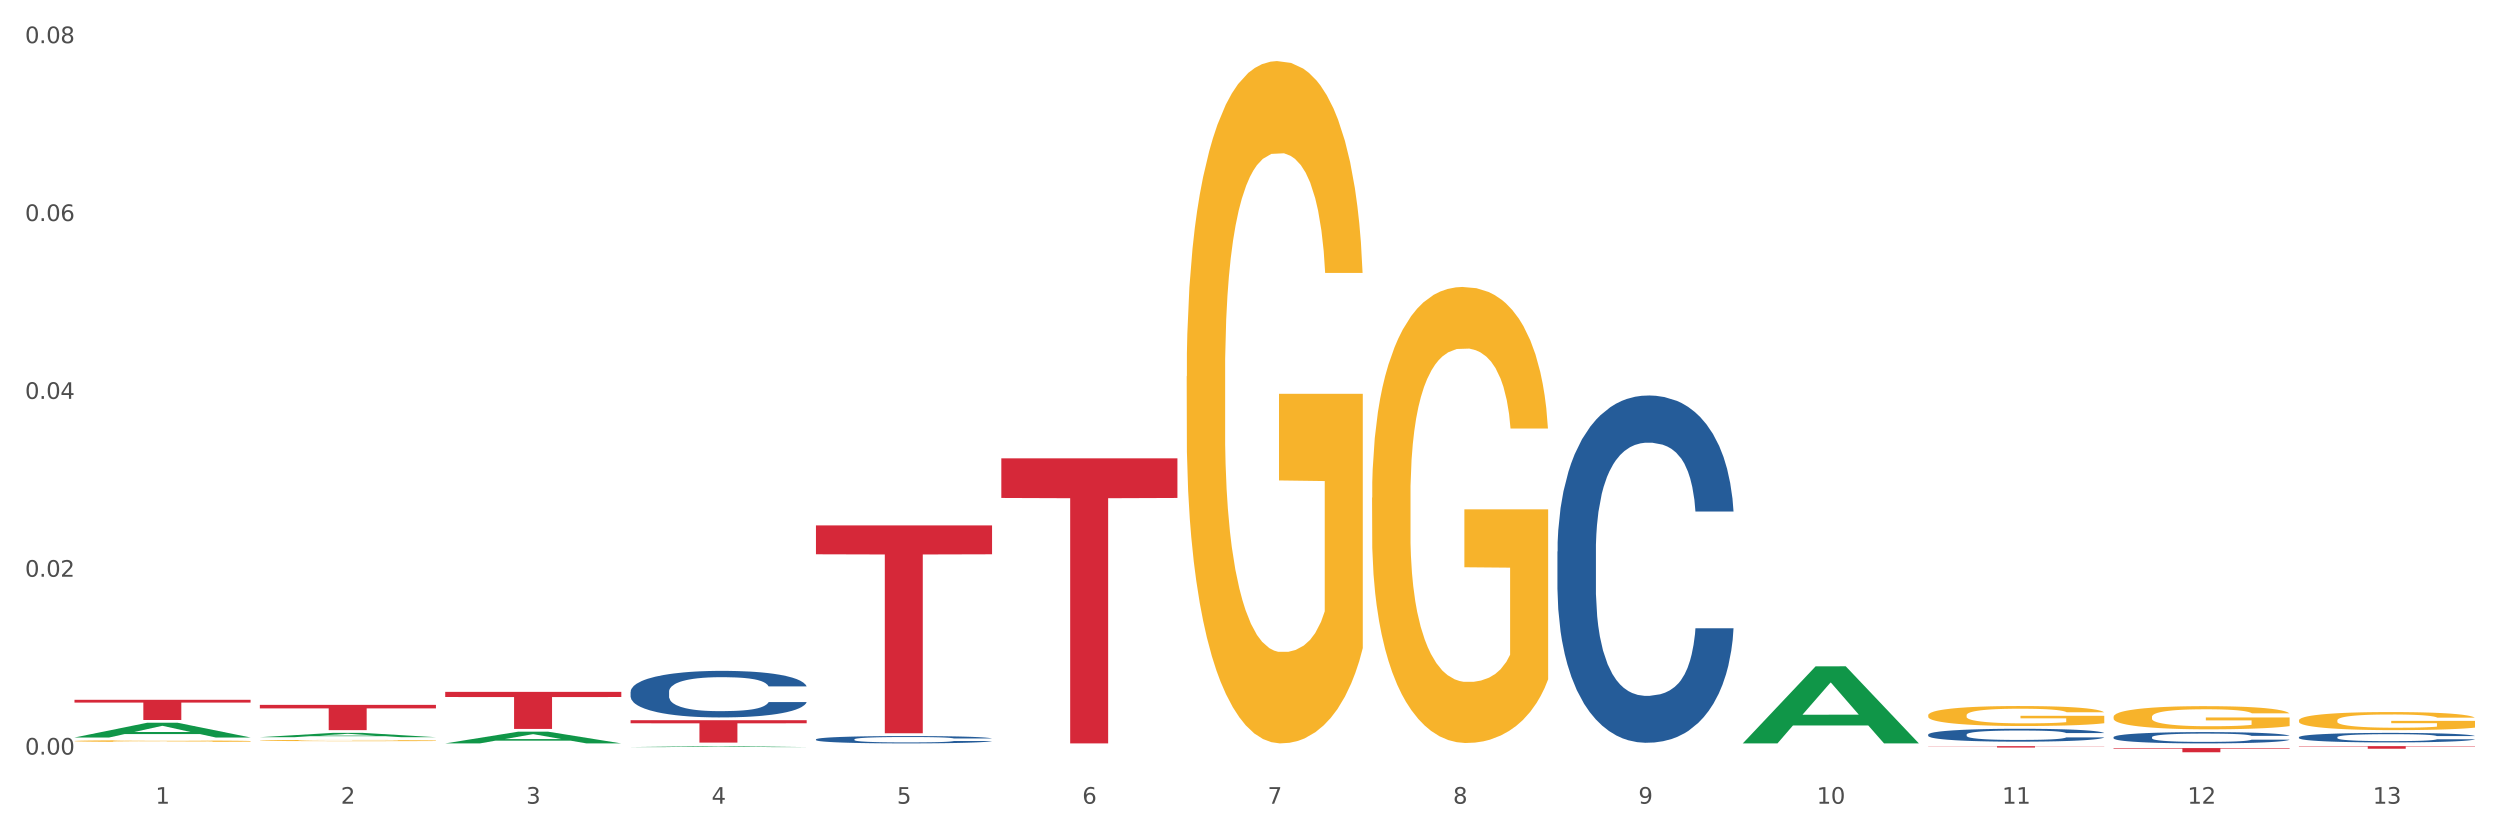 <?xml version="1.0" encoding="utf-8" standalone="no"?>
<!DOCTYPE svg PUBLIC "-//W3C//DTD SVG 1.1//EN"
  "http://www.w3.org/Graphics/SVG/1.1/DTD/svg11.dtd">
<svg xmlns:xlink="http://www.w3.org/1999/xlink" width="1080pt" height="360pt" viewBox="0 0 1080 360" xmlns="http://www.w3.org/2000/svg" version="1.1">
 <rect x="0" y="0" width="1080" height="360" fill="#333333" stroke="none"/>
 <defs>
  <style type="text/css">*{stroke-linejoin: round; stroke-linecap: butt}</style>
 </defs>
 <g id="figure_1">
  <g id="patch_1">
   <path d="M 0 360 
L 1080 360 
L 1080 0 
L 0 0 
z
" style="fill: #ffffff; stroke: #ffffff; stroke-linejoin: miter"/>
  </g>
  <g id="axes_1">
   <g id="matplotlib.axis_1">
    <g id="xtick_1">
     <g id="text_1">
      <!-- 1 -->
      <g style="fill: #4d4d4d" transform="translate(67.159 347.204) scale(0.096 -0.096)">
       <defs>
        <path id="DejaVuSans-31" d="M 794 531 
L 1825 531 
L 1825 4091 
L 703 3866 
L 703 4441 
L 1819 4666 
L 2450 4666 
L 2450 531 
L 3481 531 
L 3481 0 
L 794 0 
L 794 531 
z
" transform="scale(0.016)"/>
       </defs>
       <use xlink:href="#DejaVuSans-31"/>
      </g>
     </g>
    </g>
    <g id="xtick_2">
     <g id="text_2">
      <!-- 2 -->
      <g style="fill: #4d4d4d" transform="translate(147.238 347.204) scale(0.096 -0.096)">
       <defs>
        <path id="DejaVuSans-32" d="M 1228 531 
L 3431 531 
L 3431 0 
L 469 0 
L 469 531 
Q 828 903 1448 1529 
Q 2069 2156 2228 2338 
Q 2531 2678 2651 2914 
Q 2772 3150 2772 3378 
Q 2772 3750 2511 3984 
Q 2250 4219 1831 4219 
Q 1534 4219 1204 4116 
Q 875 4013 500 3803 
L 500 4441 
Q 881 4594 1212 4672 
Q 1544 4750 1819 4750 
Q 2544 4750 2975 4387 
Q 3406 4025 3406 3419 
Q 3406 3131 3298 2873 
Q 3191 2616 2906 2266 
Q 2828 2175 2409 1742 
Q 1991 1309 1228 531 
z
" transform="scale(0.016)"/>
       </defs>
       <use xlink:href="#DejaVuSans-32"/>
      </g>
     </g>
    </g>
    <g id="xtick_3">
     <g id="text_3">
      <!-- 3 -->
      <g style="fill: #4d4d4d" transform="translate(227.317 347.204) scale(0.096 -0.096)">
       <defs>
        <path id="DejaVuSans-33" d="M 2597 2516 
Q 3050 2419 3304 2112 
Q 3559 1806 3559 1356 
Q 3559 666 3084 287 
Q 2609 -91 1734 -91 
Q 1441 -91 1130 -33 
Q 819 25 488 141 
L 488 750 
Q 750 597 1062 519 
Q 1375 441 1716 441 
Q 2309 441 2620 675 
Q 2931 909 2931 1356 
Q 2931 1769 2642 2001 
Q 2353 2234 1838 2234 
L 1294 2234 
L 1294 2753 
L 1863 2753 
Q 2328 2753 2575 2939 
Q 2822 3125 2822 3475 
Q 2822 3834 2567 4026 
Q 2313 4219 1838 4219 
Q 1578 4219 1281 4162 
Q 984 4106 628 3988 
L 628 4550 
Q 988 4650 1302 4700 
Q 1616 4750 1894 4750 
Q 2613 4750 3031 4423 
Q 3450 4097 3450 3541 
Q 3450 3153 3228 2886 
Q 3006 2619 2597 2516 
z
" transform="scale(0.016)"/>
       </defs>
       <use xlink:href="#DejaVuSans-33"/>
      </g>
     </g>
    </g>
    <g id="xtick_4">
     <g id="text_4">
      <!-- 4 -->
      <g style="fill: #4d4d4d" transform="translate(307.396 347.204) scale(0.096 -0.096)">
       <defs>
        <path id="DejaVuSans-34" d="M 2419 4116 
L 825 1625 
L 2419 1625 
L 2419 4116 
z
M 2253 4666 
L 3047 4666 
L 3047 1625 
L 3713 1625 
L 3713 1100 
L 3047 1100 
L 3047 0 
L 2419 0 
L 2419 1100 
L 313 1100 
L 313 1709 
L 2253 4666 
z
" transform="scale(0.016)"/>
       </defs>
       <use xlink:href="#DejaVuSans-34"/>
      </g>
     </g>
    </g>
    <g id="xtick_5">
     <g id="text_5">
      <!-- 5 -->
      <g style="fill: #4d4d4d" transform="translate(387.475 347.204) scale(0.096 -0.096)">
       <defs>
        <path id="DejaVuSans-35" d="M 691 4666 
L 3169 4666 
L 3169 4134 
L 1269 4134 
L 1269 2991 
Q 1406 3038 1543 3061 
Q 1681 3084 1819 3084 
Q 2600 3084 3056 2656 
Q 3513 2228 3513 1497 
Q 3513 744 3044 326 
Q 2575 -91 1722 -91 
Q 1428 -91 1123 -41 
Q 819 9 494 109 
L 494 744 
Q 775 591 1075 516 
Q 1375 441 1709 441 
Q 2250 441 2565 725 
Q 2881 1009 2881 1497 
Q 2881 1984 2565 2268 
Q 2250 2553 1709 2553 
Q 1456 2553 1204 2497 
Q 953 2441 691 2322 
L 691 4666 
z
" transform="scale(0.016)"/>
       </defs>
       <use xlink:href="#DejaVuSans-35"/>
      </g>
     </g>
    </g>
    <g id="xtick_6">
     <g id="text_6">
      <!-- 6 -->
      <g style="fill: #4d4d4d" transform="translate(467.554 347.204) scale(0.096 -0.096)">
       <defs>
        <path id="DejaVuSans-36" d="M 2113 2584 
Q 1688 2584 1439 2293 
Q 1191 2003 1191 1497 
Q 1191 994 1439 701 
Q 1688 409 2113 409 
Q 2538 409 2786 701 
Q 3034 994 3034 1497 
Q 3034 2003 2786 2293 
Q 2538 2584 2113 2584 
z
M 3366 4563 
L 3366 3988 
Q 3128 4100 2886 4159 
Q 2644 4219 2406 4219 
Q 1781 4219 1451 3797 
Q 1122 3375 1075 2522 
Q 1259 2794 1537 2939 
Q 1816 3084 2150 3084 
Q 2853 3084 3261 2657 
Q 3669 2231 3669 1497 
Q 3669 778 3244 343 
Q 2819 -91 2113 -91 
Q 1303 -91 875 529 
Q 447 1150 447 2328 
Q 447 3434 972 4092 
Q 1497 4750 2381 4750 
Q 2619 4750 2861 4703 
Q 3103 4656 3366 4563 
z
" transform="scale(0.016)"/>
       </defs>
       <use xlink:href="#DejaVuSans-36"/>
      </g>
     </g>
    </g>
    <g id="xtick_7">
     <g id="text_7">
      <!-- 7 -->
      <g style="fill: #4d4d4d" transform="translate(547.634 347.204) scale(0.096 -0.096)">
       <defs>
        <path id="DejaVuSans-37" d="M 525 4666 
L 3525 4666 
L 3525 4397 
L 1831 0 
L 1172 0 
L 2766 4134 
L 525 4134 
L 525 4666 
z
" transform="scale(0.016)"/>
       </defs>
       <use xlink:href="#DejaVuSans-37"/>
      </g>
     </g>
    </g>
    <g id="xtick_8">
     <g id="text_8">
      <!-- 8 -->
      <g style="fill: #4d4d4d" transform="translate(627.713 347.204) scale(0.096 -0.096)">
       <defs>
        <path id="DejaVuSans-38" d="M 2034 2216 
Q 1584 2216 1326 1975 
Q 1069 1734 1069 1313 
Q 1069 891 1326 650 
Q 1584 409 2034 409 
Q 2484 409 2743 651 
Q 3003 894 3003 1313 
Q 3003 1734 2745 1975 
Q 2488 2216 2034 2216 
z
M 1403 2484 
Q 997 2584 770 2862 
Q 544 3141 544 3541 
Q 544 4100 942 4425 
Q 1341 4750 2034 4750 
Q 2731 4750 3128 4425 
Q 3525 4100 3525 3541 
Q 3525 3141 3298 2862 
Q 3072 2584 2669 2484 
Q 3125 2378 3379 2068 
Q 3634 1759 3634 1313 
Q 3634 634 3220 271 
Q 2806 -91 2034 -91 
Q 1263 -91 848 271 
Q 434 634 434 1313 
Q 434 1759 690 2068 
Q 947 2378 1403 2484 
z
M 1172 3481 
Q 1172 3119 1398 2916 
Q 1625 2713 2034 2713 
Q 2441 2713 2670 2916 
Q 2900 3119 2900 3481 
Q 2900 3844 2670 4047 
Q 2441 4250 2034 4250 
Q 1625 4250 1398 4047 
Q 1172 3844 1172 3481 
z
" transform="scale(0.016)"/>
       </defs>
       <use xlink:href="#DejaVuSans-38"/>
      </g>
     </g>
    </g>
    <g id="xtick_9">
     <g id="text_9">
      <!-- 9 -->
      <g style="fill: #4d4d4d" transform="translate(707.792 347.204) scale(0.096 -0.096)">
       <defs>
        <path id="DejaVuSans-39" d="M 703 97 
L 703 672 
Q 941 559 1184 500 
Q 1428 441 1663 441 
Q 2288 441 2617 861 
Q 2947 1281 2994 2138 
Q 2813 1869 2534 1725 
Q 2256 1581 1919 1581 
Q 1219 1581 811 2004 
Q 403 2428 403 3163 
Q 403 3881 828 4315 
Q 1253 4750 1959 4750 
Q 2769 4750 3195 4129 
Q 3622 3509 3622 2328 
Q 3622 1225 3098 567 
Q 2575 -91 1691 -91 
Q 1453 -91 1209 -44 
Q 966 3 703 97 
z
M 1959 2075 
Q 2384 2075 2632 2365 
Q 2881 2656 2881 3163 
Q 2881 3666 2632 3958 
Q 2384 4250 1959 4250 
Q 1534 4250 1286 3958 
Q 1038 3666 1038 3163 
Q 1038 2656 1286 2365 
Q 1534 2075 1959 2075 
z
" transform="scale(0.016)"/>
       </defs>
       <use xlink:href="#DejaVuSans-39"/>
      </g>
     </g>
    </g>
    <g id="xtick_10">
     <g id="text_10">
      <!-- 10 -->
      <g style="fill: #4d4d4d" transform="translate(784.817 347.204) scale(0.096 -0.096)">
       <defs>
        <path id="DejaVuSans-30" d="M 2034 4250 
Q 1547 4250 1301 3770 
Q 1056 3291 1056 2328 
Q 1056 1369 1301 889 
Q 1547 409 2034 409 
Q 2525 409 2770 889 
Q 3016 1369 3016 2328 
Q 3016 3291 2770 3770 
Q 2525 4250 2034 4250 
z
M 2034 4750 
Q 2819 4750 3233 4129 
Q 3647 3509 3647 2328 
Q 3647 1150 3233 529 
Q 2819 -91 2034 -91 
Q 1250 -91 836 529 
Q 422 1150 422 2328 
Q 422 3509 836 4129 
Q 1250 4750 2034 4750 
z
" transform="scale(0.016)"/>
       </defs>
       <use xlink:href="#DejaVuSans-31"/>
       <use xlink:href="#DejaVuSans-30" transform="translate(63.623 0)"/>
      </g>
     </g>
    </g>
    <g id="xtick_11">
     <g id="text_11">
      <!-- 11 -->
      <g style="fill: #4d4d4d" transform="translate(864.896 347.204) scale(0.096 -0.096)">
       <use xlink:href="#DejaVuSans-31"/>
       <use xlink:href="#DejaVuSans-31" transform="translate(63.623 0)"/>
      </g>
     </g>
    </g>
    <g id="xtick_12">
     <g id="text_12">
      <!-- 12 -->
      <g style="fill: #4d4d4d" transform="translate(944.975 347.204) scale(0.096 -0.096)">
       <use xlink:href="#DejaVuSans-31"/>
       <use xlink:href="#DejaVuSans-32" transform="translate(63.623 0)"/>
      </g>
     </g>
    </g>
    <g id="xtick_13">
     <g id="text_13">
      <!-- 13 -->
      <g style="fill: #4d4d4d" transform="translate(1025.054 347.204) scale(0.096 -0.096)">
       <use xlink:href="#DejaVuSans-31"/>
       <use xlink:href="#DejaVuSans-33" transform="translate(63.623 0)"/>
      </g>
     </g>
    </g>
    <g id="xtick_14"/>
    <g id="xtick_15"/>
    <g id="xtick_16"/>
    <g id="xtick_17"/>
    <g id="xtick_18"/>
    <g id="xtick_19"/>
    <g id="xtick_20"/>
    <g id="xtick_21"/>
    <g id="xtick_22"/>
    <g id="xtick_23"/>
    <g id="xtick_24"/>
    <g id="xtick_25"/>
   </g>
   <g id="matplotlib.axis_2">
    <g id="ytick_1">
     <g id="text_14">
      <!-- 0.00 -->
      <g style="fill: #4d4d4d" transform="translate(10.8 325.985) scale(0.096 -0.096)">
       <defs>
        <path id="DejaVuSans-2e" d="M 684 794 
L 1344 794 
L 1344 0 
L 684 0 
L 684 794 
z
" transform="scale(0.016)"/>
       </defs>
       <use xlink:href="#DejaVuSans-30"/>
       <use xlink:href="#DejaVuSans-2e" transform="translate(63.623 0)"/>
       <use xlink:href="#DejaVuSans-30" transform="translate(95.41 0)"/>
       <use xlink:href="#DejaVuSans-30" transform="translate(159.033 0)"/>
      </g>
     </g>
    </g>
    <g id="ytick_2">
     <g id="text_15">
      <!-- 0.02 -->
      <g style="fill: #4d4d4d" transform="translate(10.8 249.151) scale(0.096 -0.096)">
       <use xlink:href="#DejaVuSans-30"/>
       <use xlink:href="#DejaVuSans-2e" transform="translate(63.623 0)"/>
       <use xlink:href="#DejaVuSans-30" transform="translate(95.41 0)"/>
       <use xlink:href="#DejaVuSans-32" transform="translate(159.033 0)"/>
      </g>
     </g>
    </g>
    <g id="ytick_3">
     <g id="text_16">
      <!-- 0.04 -->
      <g style="fill: #4d4d4d" transform="translate(10.8 172.317) scale(0.096 -0.096)">
       <use xlink:href="#DejaVuSans-30"/>
       <use xlink:href="#DejaVuSans-2e" transform="translate(63.623 0)"/>
       <use xlink:href="#DejaVuSans-30" transform="translate(95.41 0)"/>
       <use xlink:href="#DejaVuSans-34" transform="translate(159.033 0)"/>
      </g>
     </g>
    </g>
    <g id="ytick_4">
     <g id="text_17">
      <!-- 0.06 -->
      <g style="fill: #4d4d4d" transform="translate(10.8 95.483) scale(0.096 -0.096)">
       <use xlink:href="#DejaVuSans-30"/>
       <use xlink:href="#DejaVuSans-2e" transform="translate(63.623 0)"/>
       <use xlink:href="#DejaVuSans-30" transform="translate(95.41 0)"/>
       <use xlink:href="#DejaVuSans-36" transform="translate(159.033 0)"/>
      </g>
     </g>
    </g>
    <g id="ytick_5">
     <g id="text_18">
      <!-- 0.08 -->
      <g style="fill: #4d4d4d" transform="translate(10.8 18.65) scale(0.096 -0.096)">
       <use xlink:href="#DejaVuSans-30"/>
       <use xlink:href="#DejaVuSans-2e" transform="translate(63.623 0)"/>
       <use xlink:href="#DejaVuSans-30" transform="translate(95.41 0)"/>
       <use xlink:href="#DejaVuSans-38" transform="translate(159.033 0)"/>
      </g>
     </g>
    </g>
    <g id="ytick_6"/>
    <g id="ytick_7"/>
    <g id="ytick_8"/>
    <g id="ytick_9"/>
   </g>
   <g id="PolyCollection_1">
    <path d="M 32.175 318.589 
L 32.253 318.583 
L 63.625 312.217 
L 76.644 312.211 
L 108.25 318.601 
L 93.192 318.601 
L 86.369 317.113 
L 53.978 317.113 
L 53.743 317.137 
L 47.155 318.601 
L 32.175 318.601 
L 32.175 318.589 
L 58.056 316.225 
L 82.291 316.219 
L 70.291 313.573 
L 70.134 313.561 
L 69.977 313.579 
L 57.978 316.219 
L 58.056 316.225 
L 32.175 318.589 
z
" clip-path="url(#pfb2acd8a80)" style="fill: #109648"/>
    <path d="M 832.967 322.337 
L 909.042 322.337 
L 909.042 322.422 
L 879.116 322.422 
L 879.116 322.944 
L 862.712 322.944 
L 862.712 322.422 
L 832.967 322.422 
L 832.967 322.338 
L 832.967 322.337 
z
" clip-path="url(#pfb2acd8a80)" style="fill: #d62839"/>
    <path d="M 432.571 198.001 
L 508.646 198.001 
L 508.646 215.115 
L 478.721 215.23 
L 478.721 321.153 
L 462.316 321.153 
L 462.316 215.23 
L 432.571 215.115 
L 432.571 198.116 
L 432.571 198.001 
z
" clip-path="url(#pfb2acd8a80)" style="fill: #d62839"/>
    <path d="M 112.254 319.901 
L 112.344 319.901 
L 112.344 319.883 
L 112.524 319.868 
L 113.422 319.831 
L 114.769 319.8 
L 115.757 319.784 
L 116.745 319.771 
L 117.913 319.757 
L 119.35 319.744 
L 121.954 319.723 
L 123.571 319.713 
L 125.547 319.702 
L 129.14 319.686 
L 131.744 319.678 
L 134.439 319.67 
L 138.84 319.661 
L 141.714 319.657 
L 144.768 319.654 
L 148.45 319.652 
L 151.235 319.652 
L 157.342 319.653 
L 162.552 319.658 
L 165.067 319.661 
L 168.3 319.667 
L 170.007 319.671 
L 172.791 319.679 
L 175.665 319.689 
L 177.641 319.698 
L 180.605 319.715 
L 182.85 319.732 
L 184.916 319.752 
L 185.994 319.767 
L 186.802 319.78 
L 187.521 319.795 
L 188.24 319.819 
L 172.072 319.819 
L 171.444 319.802 
L 170.456 319.786 
L 169.019 319.77 
L 167.761 319.76 
L 165.606 319.748 
L 163.63 319.74 
L 161.564 319.734 
L 159.049 319.729 
L 157.073 319.727 
L 154.289 319.725 
L 148.81 319.725 
L 145.127 319.729 
L 142.612 319.734 
L 140.996 319.739 
L 139.559 319.744 
L 137.942 319.75 
L 136.056 319.761 
L 134.708 319.77 
L 133.361 319.782 
L 132.283 319.794 
L 131.295 319.808 
L 130.487 319.822 
L 129.858 319.838 
L 129.319 319.856 
L 128.87 319.887 
L 128.87 319.955 
L 129.05 319.97 
L 129.499 319.991 
L 130.038 320.006 
L 130.936 320.024 
L 131.744 320.036 
L 133.271 320.054 
L 134.978 320.069 
L 136.325 320.078 
L 137.672 320.086 
L 140.008 320.097 
L 142.612 320.106 
L 144.858 320.111 
L 147.912 320.116 
L 149.977 320.118 
L 151.774 320.119 
L 156.175 320.119 
L 159.318 320.118 
L 162.821 320.114 
L 165.516 320.11 
L 167.761 320.104 
L 170.276 320.096 
L 171.893 320.087 
L 171.893 319.984 
L 152.133 319.984 
L 152.133 319.915 
L 188.329 319.915 
L 188.329 320.116 
L 186.802 320.127 
L 185.096 320.136 
L 183.3 320.144 
L 180.605 320.155 
L 177.372 320.165 
L 174.497 320.171 
L 171.444 320.177 
L 167.851 320.183 
L 163.181 320.188 
L 160.306 320.19 
L 156.714 320.191 
L 152.492 320.192 
L 148.81 320.191 
L 145.217 320.188 
L 141.445 320.184 
L 137.762 320.177 
L 134.978 320.171 
L 132.194 320.163 
L 129.23 320.153 
L 126.894 320.143 
L 125.098 320.134 
L 123.122 320.123 
L 120.966 320.108 
L 119.35 320.095 
L 117.913 320.081 
L 116.386 320.063 
L 115.308 320.048 
L 114.23 320.028 
L 113.601 320.014 
L 112.883 319.992 
L 112.344 319.961 
L 112.254 319.901 
z
" clip-path="url(#pfb2acd8a80)" style="fill: #f7b32b"/>
    <path d="M 272.412 311.117 
L 348.488 311.117 
L 348.488 312.463 
L 318.562 312.472 
L 318.562 320.802 
L 302.157 320.802 
L 302.157 312.472 
L 272.412 312.463 
L 272.412 311.126 
L 272.412 311.117 
z
" clip-path="url(#pfb2acd8a80)" style="fill: #d62839"/>
    <path d="M 192.333 298.889 
L 268.408 298.889 
L 268.408 301.115 
L 238.483 301.13 
L 238.483 314.905 
L 222.078 314.905 
L 222.078 301.13 
L 192.333 301.115 
L 192.333 298.904 
L 192.333 298.889 
z
" clip-path="url(#pfb2acd8a80)" style="fill: #d62839"/>
    <path d="M 112.254 304.511 
L 188.329 304.511 
L 188.329 306.027 
L 158.404 306.038 
L 158.404 315.421 
L 141.999 315.421 
L 141.999 306.038 
L 112.254 306.027 
L 112.254 304.522 
L 112.254 304.511 
z
" clip-path="url(#pfb2acd8a80)" style="fill: #d62839"/>
    <path d="M 32.175 302.306 
L 108.25 302.306 
L 108.25 303.518 
L 78.325 303.526 
L 78.325 311.027 
L 61.92 311.027 
L 61.92 303.526 
L 32.175 303.518 
L 32.175 302.314 
L 32.175 302.306 
z
" clip-path="url(#pfb2acd8a80)" style="fill: #d62839"/>
    <path d="M 272.412 298.852 
L 272.502 298.834 
L 272.502 298.32 
L 272.772 297.621 
L 273.761 296.335 
L 275.02 295.361 
L 277.178 294.222 
L 278.347 293.744 
L 279.876 293.211 
L 283.023 292.347 
L 286.62 291.612 
L 289.138 291.208 
L 291.027 290.95 
L 295.253 290.491 
L 297.681 290.289 
L 300.199 290.124 
L 302.357 290.013 
L 305.954 289.885 
L 308.831 289.829 
L 312.159 289.811 
L 314.946 289.829 
L 318.633 289.903 
L 324.028 290.124 
L 326.097 290.252 
L 328.884 290.473 
L 331.762 290.767 
L 334.1 291.061 
L 336.798 291.483 
L 339.585 292.035 
L 342.283 292.733 
L 344.171 293.376 
L 345.7 294.056 
L 347.049 294.883 
L 348.038 295.784 
L 348.488 296.537 
L 332.032 296.537 
L 331.582 295.857 
L 330.683 295.122 
L 329.784 294.626 
L 328.794 294.222 
L 327.266 293.762 
L 325.917 293.468 
L 323.669 293.119 
L 321.601 292.898 
L 319.892 292.77 
L 317.824 292.66 
L 313.418 292.549 
L 310.27 292.549 
L 308.292 292.586 
L 305.864 292.678 
L 303.796 292.807 
L 301.368 293.027 
L 299.479 293.266 
L 297.591 293.578 
L 296.512 293.799 
L 294.893 294.203 
L 293.814 294.534 
L 292.375 295.104 
L 291.566 295.508 
L 290.127 296.555 
L 289.498 297.327 
L 289.228 297.86 
L 289.048 298.448 
L 289.048 301.315 
L 289.588 302.601 
L 290.037 303.153 
L 290.757 303.777 
L 292.106 304.586 
L 294.084 305.376 
L 296.152 305.946 
L 297.861 306.295 
L 299.479 306.552 
L 301.098 306.754 
L 303.076 306.938 
L 304.695 307.048 
L 307.123 307.159 
L 310 307.214 
L 312.249 307.214 
L 316.835 307.122 
L 318.903 307.03 
L 320.881 306.901 
L 323.039 306.699 
L 324.748 306.479 
L 325.737 306.313 
L 327.356 305.964 
L 328.615 305.597 
L 329.694 305.174 
L 330.413 304.806 
L 331.222 304.255 
L 331.852 303.63 
L 332.032 303.3 
L 348.488 303.3 
L 348.128 303.961 
L 347.498 304.604 
L 346.24 305.468 
L 345.25 305.964 
L 343.722 306.571 
L 342.103 307.085 
L 339.855 307.655 
L 337.787 308.078 
L 335.629 308.445 
L 333.291 308.776 
L 329.064 309.235 
L 327.535 309.364 
L 324.298 309.584 
L 321.78 309.713 
L 318.094 309.842 
L 314.317 309.915 
L 310.36 309.934 
L 306.853 309.897 
L 302.986 309.787 
L 300.558 309.676 
L 297.861 309.511 
L 294.713 309.254 
L 291.746 308.941 
L 288.958 308.574 
L 286.351 308.151 
L 283.923 307.673 
L 280.775 306.883 
L 278.437 306.111 
L 276.729 305.395 
L 275.56 304.788 
L 274.391 304.016 
L 273.761 303.483 
L 272.772 302.197 
L 272.412 301.003 
L 272.412 298.852 
z
" clip-path="url(#pfb2acd8a80)" style="fill: #255c99"/>
    <path d="M 913.046 323.177 
L 989.121 323.177 
L 989.121 323.427 
L 959.196 323.429 
L 959.196 324.979 
L 942.791 324.979 
L 942.791 323.429 
L 913.046 323.427 
L 913.046 323.179 
L 913.046 323.177 
z
" clip-path="url(#pfb2acd8a80)" style="fill: #d62839"/>
    <path d="M 352.492 319.396 
L 352.582 319.393 
L 352.582 319.312 
L 352.851 319.202 
L 353.84 318.999 
L 355.099 318.845 
L 357.258 318.665 
L 358.427 318.589 
L 359.955 318.505 
L 363.103 318.369 
L 366.699 318.252 
L 369.217 318.189 
L 371.106 318.148 
L 375.332 318.075 
L 377.76 318.043 
L 380.278 318.017 
L 382.436 318 
L 386.033 317.98 
L 388.911 317.971 
L 392.238 317.968 
L 395.025 317.971 
L 398.712 317.982 
L 404.108 318.017 
L 406.176 318.038 
L 408.963 318.072 
L 411.841 318.119 
L 414.179 318.165 
L 416.877 318.232 
L 419.664 318.319 
L 422.362 318.43 
L 424.25 318.531 
L 425.779 318.639 
L 427.128 318.769 
L 428.117 318.912 
L 428.567 319.031 
L 412.111 319.031 
L 411.661 318.923 
L 410.762 318.807 
L 409.863 318.729 
L 408.874 318.665 
L 407.345 318.592 
L 405.996 318.546 
L 403.748 318.491 
L 401.68 318.456 
L 399.971 318.435 
L 397.903 318.418 
L 393.497 318.401 
L 390.349 318.401 
L 388.371 318.406 
L 385.943 318.421 
L 383.875 318.441 
L 381.447 318.476 
L 379.559 318.514 
L 377.67 318.563 
L 376.591 318.598 
L 374.972 318.662 
L 373.893 318.714 
L 372.455 318.804 
L 371.645 318.868 
L 370.207 319.033 
L 369.577 319.155 
L 369.307 319.24 
L 369.127 319.333 
L 369.127 319.785 
L 369.667 319.989 
L 370.117 320.076 
L 370.836 320.175 
L 372.185 320.302 
L 374.163 320.427 
L 376.231 320.517 
L 377.94 320.572 
L 379.559 320.613 
L 381.177 320.645 
L 383.155 320.674 
L 384.774 320.691 
L 387.202 320.709 
L 390.08 320.717 
L 392.328 320.717 
L 396.914 320.703 
L 398.982 320.688 
L 400.96 320.668 
L 403.118 320.636 
L 404.827 320.601 
L 405.816 320.575 
L 407.435 320.52 
L 408.694 320.462 
L 409.773 320.395 
L 410.492 320.337 
L 411.302 320.25 
L 411.931 320.151 
L 412.111 320.099 
L 428.567 320.099 
L 428.207 320.204 
L 427.578 320.305 
L 426.319 320.442 
L 425.33 320.52 
L 423.801 320.616 
L 422.182 320.697 
L 419.934 320.787 
L 417.866 320.854 
L 415.708 320.912 
L 413.37 320.964 
L 409.143 321.037 
L 407.615 321.057 
L 404.377 321.092 
L 401.86 321.112 
L 398.173 321.133 
L 394.396 321.144 
L 390.439 321.147 
L 386.932 321.141 
L 383.066 321.124 
L 380.638 321.106 
L 377.94 321.08 
L 374.793 321.04 
L 371.825 320.99 
L 369.038 320.932 
L 366.43 320.866 
L 364.002 320.79 
L 360.854 320.665 
L 358.516 320.543 
L 356.808 320.43 
L 355.639 320.334 
L 354.47 320.212 
L 353.84 320.128 
L 352.851 319.925 
L 352.492 319.736 
L 352.492 319.396 
z
" clip-path="url(#pfb2acd8a80)" style="fill: #255c99"/>
    <path d="M 832.967 317.333 
L 833.056 317.328 
L 833.056 317.185 
L 833.326 316.992 
L 834.315 316.636 
L 835.574 316.366 
L 837.732 316.05 
L 838.901 315.918 
L 840.43 315.77 
L 843.577 315.531 
L 847.174 315.327 
L 849.692 315.215 
L 851.581 315.144 
L 855.807 315.017 
L 858.235 314.961 
L 860.753 314.915 
L 862.911 314.884 
L 866.508 314.849 
L 869.385 314.833 
L 872.713 314.828 
L 875.5 314.833 
L 879.187 314.854 
L 884.583 314.915 
L 886.651 314.951 
L 889.438 315.012 
L 892.316 315.093 
L 894.654 315.175 
L 897.352 315.292 
L 900.139 315.444 
L 902.837 315.638 
L 904.725 315.816 
L 906.254 316.004 
L 907.603 316.233 
L 908.592 316.483 
L 909.042 316.692 
L 892.586 316.692 
L 892.136 316.503 
L 891.237 316.3 
L 890.338 316.162 
L 889.348 316.05 
L 887.82 315.923 
L 886.471 315.841 
L 884.223 315.745 
L 882.155 315.684 
L 880.446 315.648 
L 878.378 315.617 
L 873.972 315.587 
L 870.824 315.587 
L 868.846 315.597 
L 866.418 315.622 
L 864.35 315.658 
L 861.922 315.719 
L 860.033 315.785 
L 858.145 315.872 
L 857.066 315.933 
L 855.447 316.045 
L 854.368 316.137 
L 852.929 316.294 
L 852.12 316.406 
L 850.681 316.697 
L 850.052 316.91 
L 849.782 317.058 
L 849.602 317.221 
L 849.602 318.015 
L 850.142 318.371 
L 850.591 318.524 
L 851.311 318.697 
L 852.66 318.921 
L 854.638 319.14 
L 856.706 319.298 
L 858.415 319.395 
L 860.033 319.466 
L 861.652 319.522 
L 863.63 319.573 
L 865.249 319.603 
L 867.677 319.634 
L 870.554 319.649 
L 872.803 319.649 
L 877.389 319.624 
L 879.457 319.598 
L 881.435 319.563 
L 883.593 319.507 
L 885.302 319.446 
L 886.291 319.4 
L 887.91 319.303 
L 889.169 319.201 
L 890.248 319.084 
L 890.967 318.982 
L 891.776 318.83 
L 892.406 318.656 
L 892.586 318.565 
L 909.042 318.565 
L 908.682 318.748 
L 908.053 318.926 
L 906.794 319.166 
L 905.804 319.303 
L 904.276 319.471 
L 902.657 319.613 
L 900.409 319.771 
L 898.341 319.888 
L 896.183 319.99 
L 893.845 320.082 
L 889.618 320.209 
L 888.09 320.245 
L 884.852 320.306 
L 882.334 320.341 
L 878.648 320.377 
L 874.871 320.397 
L 870.914 320.403 
L 867.407 320.392 
L 863.54 320.362 
L 861.113 320.331 
L 858.415 320.285 
L 855.268 320.214 
L 852.3 320.128 
L 849.512 320.026 
L 846.905 319.909 
L 844.477 319.776 
L 841.329 319.558 
L 838.991 319.344 
L 837.283 319.145 
L 836.114 318.977 
L 834.945 318.763 
L 834.315 318.616 
L 833.326 318.259 
L 832.967 317.929 
L 832.967 317.333 
z
" clip-path="url(#pfb2acd8a80)" style="fill: #255c99"/>
    <path d="M 913.046 318.457 
L 913.136 318.453 
L 913.136 318.328 
L 913.405 318.158 
L 914.395 317.845 
L 915.653 317.608 
L 917.812 317.331 
L 918.981 317.215 
L 920.509 317.085 
L 923.657 316.875 
L 927.254 316.696 
L 929.771 316.598 
L 931.66 316.535 
L 935.886 316.423 
L 938.314 316.374 
L 940.832 316.334 
L 942.99 316.307 
L 946.587 316.276 
L 949.465 316.262 
L 952.792 316.258 
L 955.579 316.262 
L 959.266 316.28 
L 964.662 316.334 
L 966.73 316.365 
L 969.518 316.419 
L 972.395 316.49 
L 974.733 316.562 
L 977.431 316.665 
L 980.218 316.799 
L 982.916 316.969 
L 984.805 317.125 
L 986.333 317.291 
L 987.682 317.492 
L 988.671 317.711 
L 989.121 317.894 
L 972.665 317.894 
L 972.215 317.729 
L 971.316 317.55 
L 970.417 317.429 
L 969.428 317.331 
L 967.899 317.219 
L 966.55 317.148 
L 964.302 317.063 
L 962.234 317.009 
L 960.525 316.978 
L 958.457 316.951 
L 954.051 316.924 
L 950.903 316.924 
L 948.925 316.933 
L 946.497 316.955 
L 944.429 316.987 
L 942.001 317.04 
L 940.113 317.098 
L 938.224 317.174 
L 937.145 317.228 
L 935.527 317.326 
L 934.447 317.407 
L 933.009 317.545 
L 932.199 317.644 
L 930.761 317.899 
L 930.131 318.086 
L 929.861 318.216 
L 929.681 318.359 
L 929.681 319.057 
L 930.221 319.37 
L 930.671 319.504 
L 931.39 319.656 
L 932.739 319.852 
L 934.717 320.045 
L 936.785 320.183 
L 938.494 320.268 
L 940.113 320.331 
L 941.731 320.38 
L 943.71 320.425 
L 945.328 320.451 
L 947.756 320.478 
L 950.634 320.492 
L 952.882 320.492 
L 957.468 320.469 
L 959.536 320.447 
L 961.514 320.416 
L 963.673 320.367 
L 965.381 320.313 
L 966.37 320.273 
L 967.989 320.188 
L 969.248 320.098 
L 970.327 319.995 
L 971.046 319.906 
L 971.856 319.772 
L 972.485 319.62 
L 972.665 319.539 
L 989.121 319.539 
L 988.761 319.7 
L 988.132 319.857 
L 986.873 320.067 
L 985.884 320.188 
L 984.355 320.335 
L 982.736 320.46 
L 980.488 320.599 
L 978.42 320.702 
L 976.262 320.791 
L 973.924 320.872 
L 969.697 320.984 
L 968.169 321.015 
L 964.931 321.068 
L 962.414 321.1 
L 958.727 321.131 
L 954.95 321.149 
L 950.993 321.153 
L 947.486 321.144 
L 943.62 321.118 
L 941.192 321.091 
L 938.494 321.051 
L 935.347 320.988 
L 932.379 320.912 
L 929.592 320.823 
L 926.984 320.72 
L 924.556 320.603 
L 921.409 320.411 
L 919.071 320.223 
L 917.362 320.049 
L 916.193 319.902 
L 915.024 319.714 
L 914.395 319.584 
L 913.405 319.271 
L 913.046 318.981 
L 913.046 318.457 
z
" clip-path="url(#pfb2acd8a80)" style="fill: #255c99"/>
    <path d="M 993.125 318.458 
L 993.215 318.454 
L 993.215 318.349 
L 993.485 318.206 
L 994.474 317.942 
L 995.733 317.743 
L 997.891 317.51 
L 999.06 317.412 
L 1000.588 317.303 
L 1003.736 317.126 
L 1007.333 316.975 
L 1009.851 316.893 
L 1011.739 316.84 
L 1015.965 316.746 
L 1018.393 316.704 
L 1020.911 316.671 
L 1023.069 316.648 
L 1026.666 316.622 
L 1029.544 316.61 
L 1032.871 316.607 
L 1035.659 316.61 
L 1039.345 316.625 
L 1044.741 316.671 
L 1046.809 316.697 
L 1049.597 316.742 
L 1052.474 316.802 
L 1054.812 316.862 
L 1057.51 316.949 
L 1060.298 317.062 
L 1062.995 317.205 
L 1064.884 317.337 
L 1066.412 317.476 
L 1067.761 317.645 
L 1068.75 317.829 
L 1069.2 317.984 
L 1052.744 317.984 
L 1052.294 317.845 
L 1051.395 317.694 
L 1050.496 317.592 
L 1049.507 317.51 
L 1047.978 317.416 
L 1046.629 317.355 
L 1044.381 317.284 
L 1042.313 317.239 
L 1040.604 317.212 
L 1038.536 317.19 
L 1034.13 317.167 
L 1030.983 317.167 
L 1029.004 317.175 
L 1026.576 317.194 
L 1024.508 317.22 
L 1022.08 317.265 
L 1020.192 317.314 
L 1018.303 317.378 
L 1017.224 317.423 
L 1015.606 317.506 
L 1014.527 317.574 
L 1013.088 317.69 
L 1012.278 317.773 
L 1010.84 317.988 
L 1010.21 318.146 
L 1009.94 318.255 
L 1009.761 318.375 
L 1009.761 318.962 
L 1010.3 319.225 
L 1010.75 319.338 
L 1011.469 319.466 
L 1012.818 319.632 
L 1014.796 319.794 
L 1016.865 319.91 
L 1018.573 319.982 
L 1020.192 320.034 
L 1021.81 320.076 
L 1023.789 320.113 
L 1025.407 320.136 
L 1027.835 320.159 
L 1030.713 320.17 
L 1032.961 320.17 
L 1037.547 320.151 
L 1039.615 320.132 
L 1041.594 320.106 
L 1043.752 320.064 
L 1045.46 320.019 
L 1046.449 319.985 
L 1048.068 319.914 
L 1049.327 319.839 
L 1050.406 319.752 
L 1051.125 319.677 
L 1051.935 319.564 
L 1052.564 319.436 
L 1052.744 319.368 
L 1069.2 319.368 
L 1068.84 319.504 
L 1068.211 319.636 
L 1066.952 319.812 
L 1065.963 319.914 
L 1064.434 320.038 
L 1062.815 320.144 
L 1060.567 320.26 
L 1058.499 320.347 
L 1056.341 320.422 
L 1054.003 320.49 
L 1049.777 320.584 
L 1048.248 320.61 
L 1045.011 320.655 
L 1042.493 320.682 
L 1038.806 320.708 
L 1035.029 320.723 
L 1031.072 320.727 
L 1027.565 320.719 
L 1023.699 320.697 
L 1021.271 320.674 
L 1018.573 320.64 
L 1015.426 320.588 
L 1012.458 320.524 
L 1009.671 320.448 
L 1007.063 320.362 
L 1004.635 320.264 
L 1001.488 320.102 
L 999.15 319.944 
L 997.441 319.797 
L 996.272 319.673 
L 995.103 319.515 
L 994.474 319.406 
L 993.485 319.143 
L 993.125 318.898 
L 993.125 318.458 
z
" clip-path="url(#pfb2acd8a80)" style="fill: #255c99"/>
    <path d="M 993.125 311.218 
L 993.215 311.211 
L 993.215 310.954 
L 993.394 310.732 
L 994.292 310.197 
L 995.64 309.754 
L 996.628 309.519 
L 997.616 309.326 
L 998.783 309.133 
L 1000.22 308.933 
L 1002.825 308.641 
L 1004.442 308.491 
L 1006.418 308.334 
L 1010.01 308.105 
L 1012.615 307.977 
L 1015.31 307.87 
L 1019.711 307.741 
L 1022.585 307.684 
L 1025.639 307.641 
L 1029.321 307.612 
L 1032.105 307.605 
L 1038.213 307.627 
L 1043.422 307.691 
L 1045.937 307.741 
L 1049.171 307.827 
L 1050.877 307.884 
L 1053.662 307.998 
L 1056.536 308.148 
L 1058.512 308.276 
L 1061.476 308.519 
L 1063.721 308.762 
L 1065.787 309.062 
L 1066.865 309.269 
L 1067.673 309.462 
L 1068.392 309.683 
L 1069.11 310.033 
L 1052.943 310.033 
L 1052.314 309.783 
L 1051.326 309.547 
L 1049.889 309.319 
L 1048.632 309.176 
L 1046.476 308.997 
L 1044.5 308.883 
L 1042.434 308.798 
L 1039.92 308.726 
L 1037.944 308.691 
L 1035.159 308.662 
L 1029.68 308.669 
L 1025.998 308.726 
L 1023.483 308.798 
L 1021.866 308.862 
L 1020.429 308.933 
L 1018.813 309.033 
L 1016.926 309.183 
L 1015.579 309.319 
L 1014.232 309.49 
L 1013.154 309.661 
L 1012.166 309.861 
L 1011.358 310.076 
L 1010.729 310.297 
L 1010.19 310.568 
L 1009.741 311.018 
L 1009.741 311.996 
L 1009.921 312.217 
L 1010.37 312.51 
L 1010.909 312.731 
L 1011.807 312.995 
L 1012.615 313.174 
L 1014.142 313.431 
L 1015.849 313.645 
L 1017.196 313.781 
L 1018.543 313.895 
L 1020.878 314.052 
L 1023.483 314.181 
L 1025.728 314.259 
L 1028.782 314.33 
L 1030.848 314.359 
L 1032.644 314.373 
L 1037.045 314.373 
L 1040.189 314.352 
L 1043.692 314.302 
L 1046.386 314.238 
L 1048.632 314.159 
L 1051.147 314.031 
L 1052.763 313.909 
L 1052.763 312.417 
L 1033.004 312.41 
L 1033.004 311.418 
L 1069.2 311.418 
L 1069.2 314.33 
L 1067.673 314.48 
L 1065.967 314.616 
L 1064.17 314.737 
L 1061.476 314.887 
L 1058.242 315.03 
L 1055.368 315.13 
L 1052.314 315.216 
L 1048.722 315.294 
L 1044.051 315.366 
L 1041.177 315.394 
L 1037.584 315.416 
L 1033.363 315.423 
L 1029.68 315.408 
L 1026.088 315.373 
L 1022.315 315.309 
L 1018.633 315.216 
L 1015.849 315.123 
L 1013.064 315.009 
L 1010.1 314.859 
L 1007.765 314.716 
L 1005.969 314.587 
L 1003.993 314.423 
L 1001.837 314.209 
L 1000.22 314.016 
L 998.783 313.816 
L 997.256 313.559 
L 996.179 313.338 
L 995.101 313.06 
L 994.472 312.853 
L 993.754 312.531 
L 993.215 312.082 
L 993.125 311.218 
z
" clip-path="url(#pfb2acd8a80)" style="fill: #f7b32b"/>
    <path d="M 913.046 309.686 
L 913.135 309.677 
L 913.135 309.347 
L 913.315 309.064 
L 914.213 308.378 
L 915.561 307.811 
L 916.549 307.509 
L 917.537 307.262 
L 918.704 307.015 
L 920.141 306.759 
L 922.746 306.383 
L 924.363 306.191 
L 926.339 305.99 
L 929.931 305.697 
L 932.536 305.533 
L 935.231 305.396 
L 939.632 305.231 
L 942.506 305.158 
L 945.559 305.103 
L 949.242 305.066 
L 952.026 305.057 
L 958.134 305.084 
L 963.343 305.167 
L 965.858 305.231 
L 969.092 305.341 
L 970.798 305.414 
L 973.582 305.56 
L 976.457 305.752 
L 978.433 305.917 
L 981.397 306.228 
L 983.642 306.539 
L 985.708 306.923 
L 986.786 307.188 
L 987.594 307.435 
L 988.312 307.719 
L 989.031 308.167 
L 972.864 308.167 
L 972.235 307.847 
L 971.247 307.545 
L 969.81 307.253 
L 968.553 307.07 
L 966.397 306.841 
L 964.421 306.695 
L 962.355 306.585 
L 959.84 306.493 
L 957.864 306.448 
L 955.08 306.411 
L 949.601 306.42 
L 945.919 306.493 
L 943.404 306.585 
L 941.787 306.667 
L 940.35 306.759 
L 938.733 306.887 
L 936.847 307.079 
L 935.5 307.253 
L 934.153 307.472 
L 933.075 307.692 
L 932.087 307.948 
L 931.279 308.222 
L 930.65 308.506 
L 930.111 308.853 
L 929.662 309.43 
L 929.662 310.683 
L 929.841 310.967 
L 930.291 311.342 
L 930.829 311.625 
L 931.728 311.964 
L 932.536 312.192 
L 934.063 312.522 
L 935.769 312.796 
L 937.117 312.97 
L 938.464 313.116 
L 940.799 313.318 
L 943.404 313.482 
L 945.649 313.583 
L 948.703 313.674 
L 950.769 313.711 
L 952.565 313.729 
L 956.966 313.729 
L 960.11 313.702 
L 963.613 313.638 
L 966.307 313.555 
L 968.553 313.455 
L 971.068 313.29 
L 972.684 313.135 
L 972.684 311.223 
L 952.925 311.214 
L 952.925 309.942 
L 989.121 309.942 
L 989.121 313.674 
L 987.594 313.866 
L 985.887 314.04 
L 984.091 314.196 
L 981.397 314.388 
L 978.163 314.571 
L 975.289 314.699 
L 972.235 314.809 
L 968.643 314.909 
L 963.972 315.001 
L 961.098 315.037 
L 957.505 315.065 
L 953.284 315.074 
L 949.601 315.056 
L 946.009 315.01 
L 942.236 314.928 
L 938.554 314.809 
L 935.769 314.69 
L 932.985 314.543 
L 930.021 314.351 
L 927.686 314.168 
L 925.89 314.004 
L 923.914 313.793 
L 921.758 313.519 
L 920.141 313.272 
L 918.704 313.016 
L 917.177 312.686 
L 916.099 312.403 
L 915.022 312.046 
L 914.393 311.781 
L 913.674 311.369 
L 913.135 310.793 
L 913.046 309.686 
z
" clip-path="url(#pfb2acd8a80)" style="fill: #f7b32b"/>
    <path d="M 832.967 308.997 
L 833.056 308.989 
L 833.056 308.705 
L 833.236 308.46 
L 834.134 307.869 
L 835.481 307.379 
L 836.469 307.119 
L 837.457 306.906 
L 838.625 306.693 
L 840.062 306.472 
L 842.667 306.149 
L 844.283 305.983 
L 846.259 305.809 
L 849.852 305.557 
L 852.457 305.415 
L 855.151 305.296 
L 859.552 305.154 
L 862.427 305.091 
L 865.48 305.044 
L 869.163 305.012 
L 871.947 305.004 
L 878.055 305.028 
L 883.264 305.099 
L 885.779 305.154 
L 889.012 305.249 
L 890.719 305.312 
L 893.503 305.438 
L 896.377 305.604 
L 898.353 305.746 
L 901.317 306.014 
L 903.563 306.283 
L 905.629 306.614 
L 906.706 306.843 
L 907.515 307.056 
L 908.233 307.301 
L 908.952 307.687 
L 892.785 307.687 
L 892.156 307.411 
L 891.168 307.151 
L 889.731 306.898 
L 888.474 306.74 
L 886.318 306.543 
L 884.342 306.417 
L 882.276 306.322 
L 879.761 306.243 
L 877.785 306.204 
L 875.001 306.172 
L 869.522 306.18 
L 865.84 306.243 
L 863.325 306.322 
L 861.708 306.393 
L 860.271 306.472 
L 858.654 306.582 
L 856.768 306.748 
L 855.421 306.898 
L 854.074 307.087 
L 852.996 307.277 
L 852.008 307.498 
L 851.199 307.735 
L 850.571 307.979 
L 850.032 308.279 
L 849.583 308.776 
L 849.583 309.857 
L 849.762 310.102 
L 850.211 310.425 
L 850.75 310.67 
L 851.648 310.962 
L 852.457 311.159 
L 853.984 311.443 
L 855.69 311.68 
L 857.038 311.83 
L 858.385 311.956 
L 860.72 312.13 
L 863.325 312.272 
L 865.57 312.358 
L 868.624 312.437 
L 870.69 312.469 
L 872.486 312.485 
L 876.887 312.485 
L 880.031 312.461 
L 883.534 312.406 
L 886.228 312.335 
L 888.474 312.248 
L 890.988 312.106 
L 892.605 311.972 
L 892.605 310.323 
L 872.845 310.315 
L 872.845 309.218 
L 909.042 309.218 
L 909.042 312.437 
L 907.515 312.603 
L 905.808 312.753 
L 904.012 312.887 
L 901.317 313.053 
L 898.084 313.211 
L 895.21 313.321 
L 892.156 313.416 
L 888.563 313.502 
L 883.893 313.581 
L 881.019 313.613 
L 877.426 313.637 
L 873.205 313.645 
L 869.522 313.629 
L 865.929 313.589 
L 862.157 313.518 
L 858.475 313.416 
L 855.69 313.313 
L 852.906 313.187 
L 849.942 313.021 
L 847.607 312.863 
L 845.81 312.721 
L 843.834 312.54 
L 841.679 312.303 
L 840.062 312.09 
L 838.625 311.869 
L 837.098 311.585 
L 836.02 311.34 
L 834.942 311.033 
L 834.314 310.804 
L 833.595 310.449 
L 833.056 309.952 
L 832.967 308.997 
z
" clip-path="url(#pfb2acd8a80)" style="fill: #f7b32b"/>
    <path d="M 592.729 215.005 
L 592.819 214.825 
L 592.819 208.347 
L 592.999 202.769 
L 593.897 189.275 
L 595.244 178.119 
L 596.232 172.181 
L 597.22 167.323 
L 598.388 162.465 
L 599.825 157.427 
L 602.429 150.05 
L 604.046 146.271 
L 606.022 142.313 
L 609.615 136.555 
L 612.219 133.316 
L 614.914 130.617 
L 619.315 127.378 
L 622.189 125.939 
L 625.243 124.859 
L 628.925 124.14 
L 631.71 123.96 
L 637.817 124.5 
L 643.027 126.119 
L 645.542 127.378 
L 648.775 129.538 
L 650.482 130.977 
L 653.266 133.856 
L 656.14 137.635 
L 658.116 140.873 
L 661.08 146.991 
L 663.325 153.109 
L 665.391 160.666 
L 666.469 165.884 
L 667.277 170.742 
L 667.996 176.32 
L 668.714 185.136 
L 652.547 185.136 
L 651.919 178.839 
L 650.931 172.901 
L 649.494 167.143 
L 648.236 163.545 
L 646.08 159.046 
L 644.105 156.167 
L 642.039 154.008 
L 639.524 152.209 
L 637.548 151.309 
L 634.764 150.59 
L 629.285 150.769 
L 625.602 152.209 
L 623.087 154.008 
L 621.471 155.628 
L 620.033 157.427 
L 618.417 159.946 
L 616.531 163.724 
L 615.183 167.143 
L 613.836 171.462 
L 612.758 175.78 
L 611.77 180.818 
L 610.962 186.216 
L 610.333 191.794 
L 609.794 198.631 
L 609.345 209.967 
L 609.345 234.617 
L 609.525 240.195 
L 609.974 247.572 
L 610.513 253.15 
L 611.411 259.808 
L 612.219 264.306 
L 613.746 270.783 
L 615.453 276.181 
L 616.8 279.6 
L 618.147 282.479 
L 620.483 286.437 
L 623.087 289.676 
L 625.333 291.655 
L 628.386 293.455 
L 630.452 294.174 
L 632.249 294.534 
L 636.65 294.534 
L 639.793 293.994 
L 643.296 292.735 
L 645.991 291.115 
L 648.236 289.136 
L 650.751 285.898 
L 652.368 282.839 
L 652.368 245.233 
L 632.608 245.053 
L 632.608 220.043 
L 668.804 220.043 
L 668.804 293.455 
L 667.277 297.233 
L 665.571 300.652 
L 663.774 303.711 
L 661.08 307.489 
L 657.847 311.088 
L 654.972 313.607 
L 651.919 315.766 
L 648.326 317.745 
L 643.655 319.545 
L 640.781 320.264 
L 637.189 320.804 
L 632.967 320.984 
L 629.285 320.624 
L 625.692 319.724 
L 621.92 318.105 
L 618.237 315.766 
L 615.453 313.427 
L 612.668 310.548 
L 609.705 306.769 
L 607.369 303.171 
L 605.573 299.932 
L 603.597 295.794 
L 601.441 290.396 
L 599.825 285.538 
L 598.388 280.5 
L 596.861 274.022 
L 595.783 268.444 
L 594.705 261.427 
L 594.076 256.209 
L 593.358 248.112 
L 592.819 236.776 
L 592.729 215.005 
z
" clip-path="url(#pfb2acd8a80)" style="fill: #f7b32b"/>
    <path d="M 512.65 162.592 
L 512.74 162.323 
L 512.74 152.632 
L 512.919 144.287 
L 513.818 124.096 
L 515.165 107.406 
L 516.153 98.522 
L 517.141 91.253 
L 518.308 83.985 
L 519.745 76.447 
L 522.35 65.41 
L 523.967 59.757 
L 525.943 53.834 
L 529.536 45.22 
L 532.14 40.374 
L 534.835 36.336 
L 539.236 31.49 
L 542.11 29.337 
L 545.164 27.721 
L 548.846 26.644 
L 551.631 26.375 
L 557.738 27.183 
L 562.948 29.606 
L 565.462 31.49 
L 568.696 34.721 
L 570.402 36.874 
L 573.187 41.181 
L 576.061 46.835 
L 578.037 51.68 
L 581.001 60.833 
L 583.246 69.986 
L 585.312 81.293 
L 586.39 89.1 
L 587.198 96.368 
L 587.917 104.714 
L 588.635 117.905 
L 572.468 117.905 
L 571.839 108.482 
L 570.851 99.599 
L 569.414 90.984 
L 568.157 85.6 
L 566.001 78.87 
L 564.025 74.563 
L 561.96 71.332 
L 559.445 68.64 
L 557.469 67.294 
L 554.684 66.217 
L 549.206 66.487 
L 545.523 68.64 
L 543.008 71.332 
L 541.391 73.755 
L 539.954 76.447 
L 538.338 80.216 
L 536.451 85.869 
L 535.104 90.984 
L 533.757 97.445 
L 532.679 103.906 
L 531.691 111.444 
L 530.883 119.52 
L 530.254 127.865 
L 529.715 138.095 
L 529.266 155.055 
L 529.266 191.936 
L 529.446 200.281 
L 529.895 211.318 
L 530.434 219.664 
L 531.332 229.624 
L 532.14 236.354 
L 533.667 246.046 
L 535.374 254.122 
L 536.721 259.237 
L 538.068 263.544 
L 540.403 269.466 
L 543.008 274.312 
L 545.254 277.273 
L 548.307 279.965 
L 550.373 281.042 
L 552.169 281.58 
L 556.571 281.58 
L 559.714 280.773 
L 563.217 278.888 
L 565.912 276.466 
L 568.157 273.504 
L 570.672 268.659 
L 572.289 264.082 
L 572.289 207.819 
L 552.529 207.549 
L 552.529 170.13 
L 588.725 170.13 
L 588.725 279.965 
L 587.198 285.619 
L 585.492 290.733 
L 583.695 295.31 
L 581.001 300.963 
L 577.767 306.347 
L 574.893 310.116 
L 571.839 313.347 
L 568.247 316.308 
L 563.576 319 
L 560.702 320.077 
L 557.109 320.884 
L 552.888 321.153 
L 549.206 320.615 
L 545.613 319.269 
L 541.841 316.846 
L 538.158 313.347 
L 535.374 309.847 
L 532.589 305.54 
L 529.625 299.886 
L 527.29 294.502 
L 525.494 289.657 
L 523.518 283.465 
L 521.362 275.389 
L 519.745 268.12 
L 518.308 260.583 
L 516.781 250.891 
L 515.704 242.546 
L 514.626 232.047 
L 513.997 224.24 
L 513.279 212.126 
L 512.74 195.166 
L 512.65 162.592 
z
" clip-path="url(#pfb2acd8a80)" style="fill: #f7b32b"/>
    <path d="M 672.808 238.26 
L 672.898 238.123 
L 672.898 234.287 
L 673.168 229.08 
L 674.157 219.488 
L 675.416 212.226 
L 677.574 203.73 
L 678.743 200.167 
L 680.272 196.193 
L 683.419 189.753 
L 687.016 184.272 
L 689.534 181.258 
L 691.422 179.339 
L 695.649 175.914 
L 698.077 174.406 
L 700.595 173.173 
L 702.753 172.351 
L 706.35 171.392 
L 709.227 170.981 
L 712.554 170.844 
L 715.342 170.981 
L 719.029 171.529 
L 724.424 173.173 
L 726.492 174.132 
L 729.28 175.777 
L 732.158 177.969 
L 734.496 180.161 
L 737.193 183.313 
L 739.981 187.424 
L 742.679 192.631 
L 744.567 197.427 
L 746.096 202.497 
L 747.445 208.663 
L 748.434 215.377 
L 748.883 220.995 
L 732.427 220.995 
L 731.978 215.925 
L 731.079 210.444 
L 730.179 206.744 
L 729.19 203.73 
L 727.661 200.304 
L 726.313 198.112 
L 724.065 195.508 
L 721.996 193.864 
L 720.288 192.905 
L 718.22 192.083 
L 713.813 191.261 
L 710.666 191.261 
L 708.688 191.535 
L 706.26 192.22 
L 704.191 193.179 
L 701.764 194.823 
L 699.875 196.605 
L 697.987 198.934 
L 696.908 200.578 
L 695.289 203.593 
L 694.21 206.059 
L 692.771 210.307 
L 691.962 213.322 
L 690.523 221.132 
L 689.894 226.887 
L 689.624 230.861 
L 689.444 235.246 
L 689.444 256.622 
L 689.984 266.214 
L 690.433 270.324 
L 691.153 274.983 
L 692.501 281.012 
L 694.48 286.905 
L 696.548 291.152 
L 698.257 293.756 
L 699.875 295.674 
L 701.494 297.182 
L 703.472 298.552 
L 705.091 299.374 
L 707.519 300.196 
L 710.396 300.607 
L 712.644 300.607 
L 717.23 299.922 
L 719.299 299.237 
L 721.277 298.278 
L 723.435 296.77 
L 725.144 295.126 
L 726.133 293.893 
L 727.751 291.289 
L 729.01 288.549 
L 730.089 285.397 
L 730.809 282.657 
L 731.618 278.546 
L 732.248 273.887 
L 732.427 271.421 
L 748.883 271.421 
L 748.524 276.354 
L 747.894 281.15 
L 746.635 287.59 
L 745.646 291.289 
L 744.117 295.811 
L 742.499 299.648 
L 740.251 303.896 
L 738.183 307.047 
L 736.024 309.788 
L 733.686 312.254 
L 729.46 315.68 
L 727.931 316.639 
L 724.694 318.284 
L 722.176 319.243 
L 718.489 320.202 
L 714.713 320.75 
L 710.756 320.887 
L 707.249 320.613 
L 703.382 319.791 
L 700.954 318.969 
L 698.257 317.735 
L 695.109 315.817 
L 692.142 313.488 
L 689.354 310.747 
L 686.746 307.596 
L 684.318 304.033 
L 681.171 298.141 
L 678.833 292.386 
L 677.125 287.042 
L 675.956 282.52 
L 674.787 276.765 
L 674.157 272.791 
L 673.168 263.199 
L 672.808 254.292 
L 672.808 238.26 
z
" clip-path="url(#pfb2acd8a80)" style="fill: #255c99"/>
    <path d="M 993.125 322.337 
L 1069.2 322.337 
L 1069.2 322.492 
L 1039.275 322.493 
L 1039.275 323.45 
L 1022.87 323.45 
L 1022.87 322.493 
L 993.125 322.492 
L 993.125 322.338 
L 993.125 322.337 
z
" clip-path="url(#pfb2acd8a80)" style="fill: #d62839"/>
    <path d="M 352.492 226.968 
L 428.567 226.968 
L 428.567 239.45 
L 398.641 239.534 
L 398.641 316.784 
L 382.237 316.784 
L 382.237 239.534 
L 352.492 239.45 
L 352.492 227.052 
L 352.492 226.968 
z
" clip-path="url(#pfb2acd8a80)" style="fill: #d62839"/>
    <path d="M 32.175 320.122 
L 32.265 320.121 
L 32.265 320.097 
L 32.444 320.076 
L 33.343 320.026 
L 34.69 319.985 
L 35.678 319.963 
L 36.666 319.945 
L 37.833 319.927 
L 39.271 319.908 
L 41.875 319.881 
L 43.492 319.867 
L 45.468 319.852 
L 49.061 319.831 
L 51.665 319.819 
L 54.36 319.809 
L 58.761 319.797 
L 61.635 319.792 
L 64.689 319.788 
L 68.371 319.785 
L 71.156 319.784 
L 77.263 319.786 
L 82.473 319.792 
L 84.988 319.797 
L 88.221 319.805 
L 89.927 319.81 
L 92.712 319.821 
L 95.586 319.835 
L 97.562 319.847 
L 100.526 319.87 
L 102.771 319.892 
L 104.837 319.92 
L 105.915 319.94 
L 106.723 319.958 
L 107.442 319.978 
L 108.16 320.011 
L 91.993 320.011 
L 91.365 319.988 
L 90.377 319.966 
L 88.939 319.944 
L 87.682 319.931 
L 85.526 319.914 
L 83.55 319.904 
L 81.485 319.896 
L 78.97 319.889 
L 76.994 319.886 
L 74.209 319.883 
L 68.731 319.884 
L 65.048 319.889 
L 62.533 319.896 
L 60.917 319.902 
L 59.479 319.908 
L 57.863 319.918 
L 55.977 319.932 
L 54.629 319.944 
L 53.282 319.96 
L 52.204 319.976 
L 51.216 319.995 
L 50.408 320.015 
L 49.779 320.036 
L 49.24 320.061 
L 48.791 320.103 
L 48.791 320.195 
L 48.971 320.215 
L 49.42 320.243 
L 49.959 320.263 
L 50.857 320.288 
L 51.665 320.305 
L 53.192 320.329 
L 54.899 320.349 
L 56.246 320.361 
L 57.593 320.372 
L 59.929 320.387 
L 62.533 320.399 
L 64.779 320.406 
L 67.832 320.413 
L 69.898 320.415 
L 71.695 320.417 
L 76.096 320.417 
L 79.239 320.415 
L 82.742 320.41 
L 85.437 320.404 
L 87.682 320.397 
L 90.197 320.385 
L 91.814 320.373 
L 91.814 320.234 
L 72.054 320.233 
L 72.054 320.141 
L 108.25 320.141 
L 108.25 320.413 
L 106.723 320.427 
L 105.017 320.439 
L 103.22 320.451 
L 100.526 320.465 
L 97.292 320.478 
L 94.418 320.487 
L 91.365 320.495 
L 87.772 320.503 
L 83.101 320.509 
L 80.227 320.512 
L 76.635 320.514 
L 72.413 320.515 
L 68.731 320.513 
L 65.138 320.51 
L 61.366 320.504 
L 57.683 320.495 
L 54.899 320.487 
L 52.114 320.476 
L 49.15 320.462 
L 46.815 320.449 
L 45.019 320.437 
L 43.043 320.421 
L 40.887 320.401 
L 39.271 320.383 
L 37.833 320.365 
L 36.307 320.341 
L 35.229 320.32 
L 34.151 320.294 
L 33.522 320.275 
L 32.804 320.245 
L 32.265 320.203 
L 32.175 320.122 
z
" clip-path="url(#pfb2acd8a80)" style="fill: #f7b32b"/>
    <path d="M 112.254 318.465 
L 112.333 318.463 
L 143.704 316.607 
L 156.723 316.605 
L 188.329 318.468 
L 173.271 318.468 
L 166.448 318.034 
L 134.057 318.034 
L 133.822 318.041 
L 127.234 318.468 
L 112.254 318.468 
L 112.254 318.465 
L 138.135 317.775 
L 162.37 317.774 
L 150.37 317.002 
L 150.213 316.999 
L 150.056 317.004 
L 138.057 317.774 
L 138.135 317.775 
L 112.254 318.465 
z
" clip-path="url(#pfb2acd8a80)" style="fill: #109648"/>
    <path d="M 192.333 321.144 
L 192.412 321.139 
L 223.783 316.094 
L 236.802 316.089 
L 268.408 321.153 
L 253.35 321.153 
L 246.527 319.974 
L 214.136 319.974 
L 213.901 319.993 
L 207.313 321.153 
L 192.333 321.153 
L 192.333 321.144 
L 218.215 319.27 
L 242.449 319.266 
L 230.449 317.168 
L 230.292 317.159 
L 230.136 317.173 
L 218.136 319.266 
L 218.215 319.27 
L 192.333 321.144 
z
" clip-path="url(#pfb2acd8a80)" style="fill: #109648"/>
    <path d="M 272.412 322.751 
L 272.491 322.75 
L 303.862 322.338 
L 316.881 322.337 
L 348.488 322.751 
L 333.429 322.751 
L 326.606 322.655 
L 294.215 322.655 
L 293.98 322.656 
L 287.392 322.751 
L 272.412 322.751 
L 272.412 322.751 
L 298.294 322.597 
L 322.528 322.597 
L 310.528 322.426 
L 310.372 322.425 
L 310.215 322.426 
L 298.215 322.597 
L 298.294 322.597 
L 272.412 322.751 
z
" clip-path="url(#pfb2acd8a80)" style="fill: #109648"/>
    <path d="M 752.887 321.091 
L 752.966 321.06 
L 784.337 287.868 
L 797.356 287.836 
L 828.963 321.153 
L 813.904 321.153 
L 807.081 313.395 
L 774.69 313.395 
L 774.455 313.52 
L 767.867 321.153 
L 752.887 321.153 
L 752.887 321.091 
L 778.769 308.765 
L 803.003 308.734 
L 791.003 294.938 
L 790.847 294.875 
L 790.69 294.969 
L 778.69 308.734 
L 778.769 308.765 
L 752.887 321.091 
z
" clip-path="url(#pfb2acd8a80)" style="fill: #109648"/>
   </g>
  </g>
 </g>
 <defs>
  <clipPath id="pfb2acd8a80">
   <rect x="32.175" y="11.445" width="1037.025" height="328.464"/>
  </clipPath>
 </defs>
</svg>
